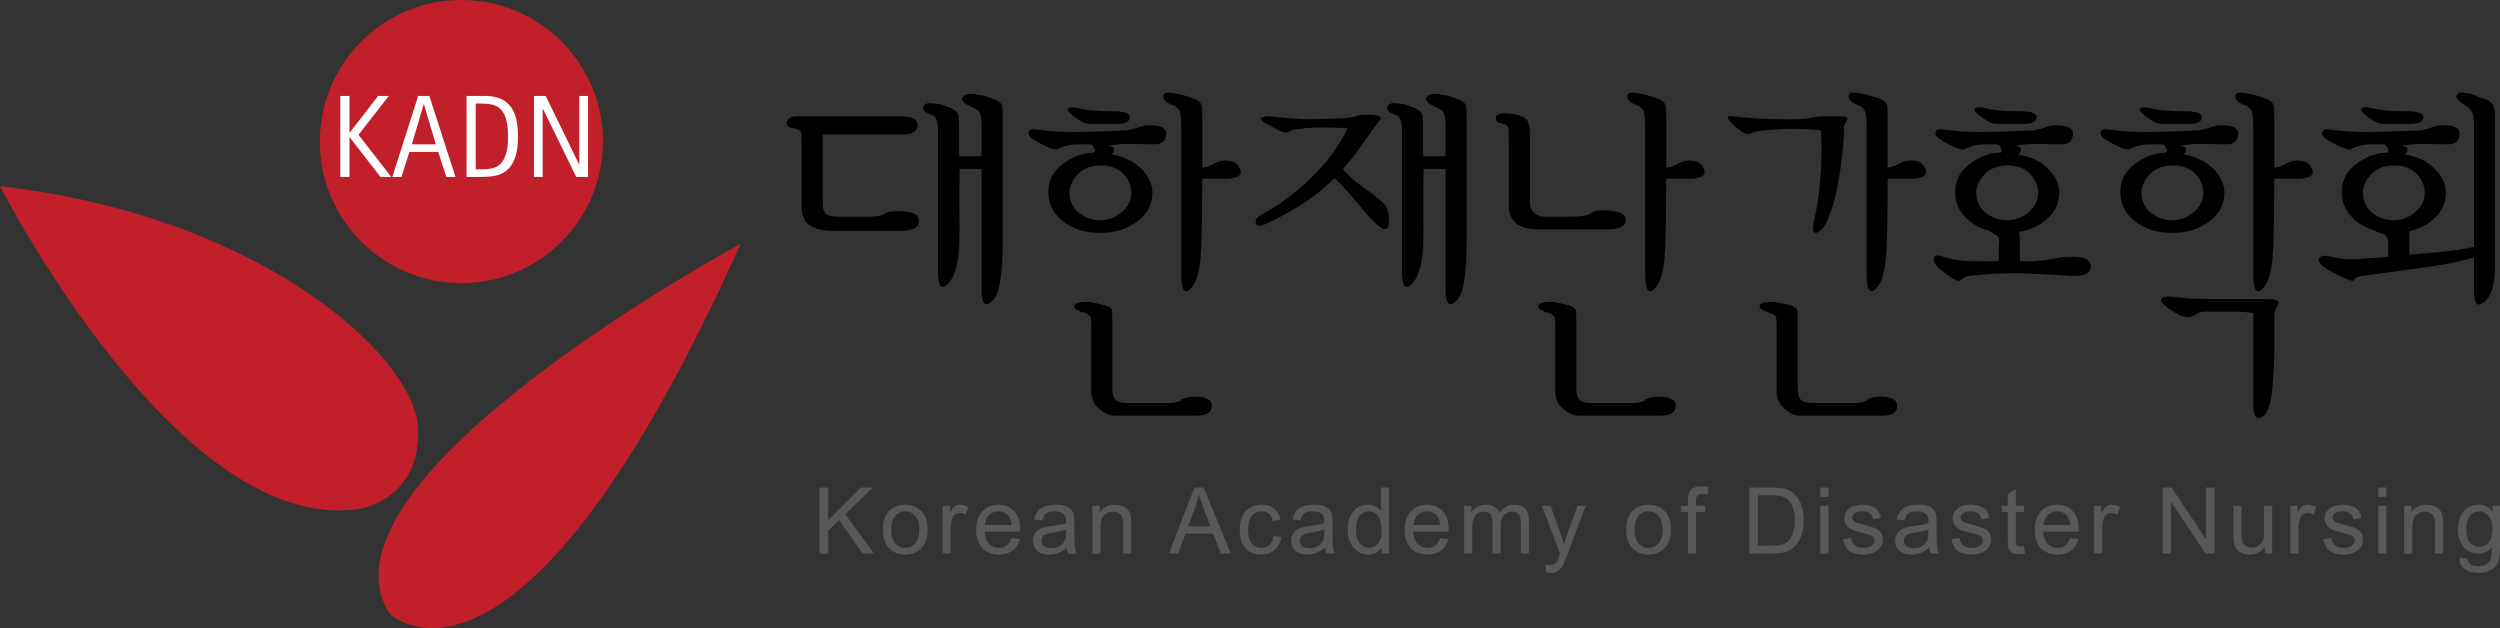 <?xml version="1.0" encoding="UTF-8"?>
<svg id="Layer_2" data-name="Layer 2" xmlns="http://www.w3.org/2000/svg" viewBox="0 0 404.159 101.53">
  <rect x="0" y="0" width="404.159" height="101.53" fill="#333333" stroke="none"/>
  <defs>
    <style>
      .cls-1 {
        fill: #fff;
      }

      .cls-2 {
        fill: #c11f29;
      }

      .cls-3 {
        fill: #58585b;
      }
    </style>
  </defs>
  <g id="Korean_Academy_of_Disaster_Nursing" data-name="Korean Academy of Disaster Nursing">
    <g>
      <g>
        <path d="m148.346,20.264c0,.986-.872,1.478-2.613,1.478h-12.728v11.137c0,.909.208,1.497.625,1.762.416.267,1.08.398,1.989.398h4.546c1.438,0,2.367-.151,2.784-.455.416-.302,1.193-.455,2.33-.455,2.196,0,3.295.531,3.295,1.591s-.948,1.592-2.841,1.592h-11.251c-1.44,0-2.613-.284-3.523-.852-.909-.568-1.363-1.608-1.363-3.125v-10.001c0-.682-.02-1.261-.057-1.736-.039-.476-.474-.757-1.307-.84-.835-.163-1.175-.531-1.023-1.106.151-.575.756-.863,1.818-.863h16.364c1.969,0,2.955.494,2.955,1.477Zm11.138-4.659c.454.153.87.304,1.249.455.833.303,1.268.721,1.307,1.25.038.53.057,1.176.057,1.932v20.114c0,5.228-.568,8.336-1.705,9.319-1.137.985-1.705.417-1.705-1.705v-19.66h-3.523c-.077,1.895-.096,4.432-.057,7.614.038,3.182-.02,5.342-.17,6.477-.304,2.273-.929,3.826-1.876,4.659-.948.835-1.42.077-1.42-2.272v-22.728c0-.757-.096-1.345-.284-1.762-.19-.416-.474-.662-.852-.738-.986-.378-1.403-.813-1.25-1.308.151-.491.719-.662,1.704-.511.455,0,.91.076,1.364.227.455.152.947.341,1.477.567.756.304,1.154.739,1.193,1.308.037.568.057,1.156.057,1.761v4.66h3.637v-5.227c0-.683-.076-1.231-.227-1.648-.153-.415-.53-.738-1.136-.966-1.44-.605-2.008-1.174-1.705-1.704.302-.53,1.06-.683,2.272-.455.605.076,1.137.19,1.592.341Z"/>
        <path d="m171.814,35.753c-1.554-1.264-2.33-2.828-2.33-4.69,0-1.937.813-3.481,2.443-4.635,1.628-1.154,3.2-1.732,4.716-1.732.378,0,.472-.227.284-.681-.19-.455-.437-.683-.739-.683h-1.989c-.568,0-1.156.076-1.762.227-.607.152-1.08.341-1.42.568-.341.227-1.497-.197-3.466-1.276-.985-.561-1.402-1.058-1.249-1.486.151-.43.529-.57,1.136-.419.833.076,1.571.152,2.216.227.643.076,1.23.113,1.762.113.984.076,2.728.076,5.228,0,2.5-.074,4.393-.151,5.682-.228.756-.151,1.364-.321,1.818-.512.455-.188,1.06-.284,1.818-.284,1.818,0,2.671.512,2.557,1.535-.113,1.022-.702,1.533-1.762,1.533-1.136,0-2.349-.017-3.636-.057-1.289-.037-2.614.056-3.977.275.605.074.927.275.966.602.037.329-.133.602-.512.819,1.969.293,3.58,1.04,4.83,2.242,1.251,1.202,1.876,2.532,1.876,3.988,0,1.821-.815,3.352-2.443,4.592-1.63,1.239-3.619,1.857-5.967,1.857-2.499,0-4.528-.633-6.079-1.898Zm5-17.876c.946.076,1.989.114,3.125.114,1.893,0,2.802.341,2.727,1.022-.077.683-.795,1.023-2.159,1.023h-4.205c-.531,0-1.023-.135-1.477-.409-.455-.273-.872-.545-1.25-.818-.758-.545-1.062-.949-.909-1.216.151-.266.605-.321,1.364-.171.909.228,1.836.38,2.784.454Zm-2.557,10.285c-.909.948-1.364,1.951-1.364,3.012,0,1.363.512,2.442,1.534,3.238,1.023.796,2.177,1.193,3.466,1.193s2.444-.436,3.466-1.307c1.023-.87,1.535-1.912,1.535-3.125,0-1.137-.437-2.159-1.307-3.068-.872-.909-2.103-1.363-3.694-1.363-1.516,0-2.727.474-3.636,1.42Zm2.387,20.74c.302.076.795.19,1.477.34,1.06.228,1.608.569,1.648,1.023.037.454.057.985.057,1.591v11.023c0,.833.17,1.421.512,1.762.341.341.966.512,1.875.512h6.932c.833,0,1.458-.171,1.875-.512.416-.341,1.117-.512,2.102-.512,1.893,0,2.822.512,2.784,1.534-.039,1.022-.852,1.534-2.443,1.534h-13.296c-.758,0-1.573-.36-2.443-1.079-.872-.721-1.307-1.648-1.307-2.785v-10.227c0-.757-.02-1.324-.057-1.704-.039-.379-.588-.72-1.648-1.023-.835-.301-1.175-.643-1.023-1.023.151-.378.833-.568,2.046-.568.302,0,.605.039.909.114Zm14.603-33.524c.568.152,1.154.341,1.761.567.833.304,1.268.778,1.307,1.421.038.644.057,1.46.057,2.443v7.272c.682-.074,1.307-.284,1.875-.625.568-.341,1.193-.511,1.875-.511,1.287,0,2.082.493,2.386,1.476.302.986-.531,1.478-2.5,1.478h-3.637c0,1.44-.019,3.619-.055,6.535-.038,2.917-.13,5.171-.275,6.762-.295,2.426-.881,3.978-1.76,4.659-.881.682-1.32-.151-1.32-2.5v-24.206c0-.833-.076-1.515-.227-2.045-.153-.529-.644-.947-1.477-1.25-.758-.303-1.156-.72-1.193-1.251-.039-.529.435-.719,1.42-.568.606.076,1.193.19,1.762.342Z"/>
        <path d="m219.259,18.772c.379-.142.947-.213,1.705-.213,1.742,0,2.48.227,2.215.682-.266.455-.588.881-.965,1.278-.682.966-1.477,2.094-2.387,3.381-.908,1.289-1.818,2.426-2.728,3.409.834,1.062,1.894,2.028,3.184,2.898,1.287.871,2.424,1.762,3.408,2.67.605.531.891,1.554.853,3.068-.041,1.517-.853,1.479-2.443-.113-.76-.756-1.744-1.875-2.955-3.353-1.213-1.477-2.35-2.708-3.41-3.693-1.666,1.667-3.428,3.088-5.284,4.262-1.857,1.176-3.77,2.216-5.739,3.125-.984.455-1.554.417-1.704-.113-.153-.529.227-1.022,1.137-1.477,2.574-1.363,5.151-3.276,7.727-5.739,2.574-2.461,4.584-5.17,6.023-8.125-1.517-.075-2.955-.114-4.318-.114s-2.463.076-3.296.227c-.984.076-1.667.247-2.045.511-.38.267-1.326-.064-2.841-.994-1.44-.738-1.896-1.192-1.364-1.363.529-.17.984-.227,1.364-.17.832.113,1.665.198,2.5.256.832.056,1.628.113,2.386.17.984.057,2.121.057,3.41,0,1.287-.057,2.65-.114,4.092-.17.605-.058,1.098-.156,1.476-.299Zm15.228-3.168c.453.153.869.304,1.25.455.832.303,1.268.721,1.307,1.25.037.53.057,1.176.057,1.932v20.114c0,5.228-.568,8.336-1.705,9.319-1.135.985-1.705.417-1.705-1.705v-19.66h-3.521c-.076,1.895-.096,4.432-.057,7.614.037,3.182-.019,5.342-.17,6.477-.305,2.273-.93,3.826-1.875,4.659-.949.835-1.422.077-1.422-2.272v-22.728c0-.757-.096-1.345-.283-1.762-.191-.416-.475-.662-.853-.738-.984-.378-1.402-.813-1.25-1.308.152-.491.719-.662,1.705-.511.455,0,.908.076,1.363.227.455.152.947.341,1.479.567.756.304,1.152.739,1.191,1.308.037.568.059,1.156.059,1.761v4.66h3.635v-5.227c0-.683-.076-1.231-.227-1.648-.152-.415-.531-.738-1.137-.966-1.439-.605-2.008-1.174-1.705-1.704.303-.53,1.061-.683,2.273-.455.605.076,1.137.19,1.592.341Z"/>
        <path d="m248.692,37.083c-1.643,0-2.848-.341-3.619-1.023-.771-.683-1.154-1.553-1.154-2.613v-10.683c0-.757-.019-1.382-.057-1.876-.039-.491-.322-.775-.851-.851-.834-.151-1.232-.473-1.193-.966.037-.493.549-.739,1.533-.739.527,0,.988.039,1.393.114.402.076.789.189,1.156.34.586.153.969.475,1.154.966.182.494.275,1.043.275,1.648v11.25c0,.759.227,1.346.682,1.762.455.418,1.06.626,1.818.626h3.75c2.045,0,3.219-.171,3.521-.512.303-.341.947-.512,1.934-.512,2.574,0,3.844.512,3.807,1.534-.039,1.022-.967,1.534-2.785,1.534h-11.363Zm2.955,11.819c.301.076.795.19,1.477.34,1.06.228,1.609.569,1.648,1.023.037.454.057.985.057,1.591v11.023c0,.833.17,1.421.512,1.762.34.341.965.512,1.875.512h6.932c.832,0,1.457-.171,1.875-.512.416-.341,1.117-.512,2.102-.512,1.894,0,2.822.512,2.785,1.534-.039,1.022-.851,1.534-2.443,1.534h-13.297c-.758,0-1.572-.36-2.441-1.079-.873-.721-1.309-1.648-1.309-2.785v-10.227c0-.757-.019-1.324-.057-1.704-.039-.379-.588-.72-1.646-1.023-.836-.301-1.176-.643-1.023-1.023.15-.378.832-.568,2.045-.568.303,0,.605.039.91.114Zm14.602-33.524c.568.152,1.154.341,1.762.567.834.304,1.269.778,1.309,1.421.037.644.055,1.46.055,2.443v7.272c.684-.074,1.309-.284,1.877-.625.568-.341,1.191-.511,1.875-.511,1.287,0,2.082.493,2.387,1.476.301.986-.531,1.478-2.5,1.478h-3.639c0,1.44-.018,3.619-.055,6.535-.037,2.917-.129,5.171-.275,6.762-.295,2.426-.881,3.978-1.758,4.659-.881.682-1.32-.151-1.32-2.5v-24.206c0-.833-.076-1.515-.227-2.045-.152-.529-.646-.947-1.478-1.25-.758-.303-1.156-.72-1.193-1.251-.039-.529.436-.719,1.422-.568.603.076,1.193.19,1.76.342Z"/>
        <path d="m288.921,19.298c1.666.032,3.107-.076,4.32-.324.606-.124,1.193-.187,1.76-.187h2.103c1.363,0,1.855.232,1.477.699-.379.465-.531,1.064-.453,1.802-.154,2.576-.437,5.133-.853,7.671-.416,2.539-1.004,4.679-1.762,6.42-.529,1.29-1.117,2.028-1.762,2.216-.644.19-.814-.397-.51-1.761.527-2.272.889-4.716,1.078-7.329.189-2.614.209-5.096.057-7.444-1.439-.151-2.916-.227-4.432-.227s-2.955.076-4.318.227c-1.213.076-2.064.246-2.557.512-.494.267-1.193.019-2.102-.739-.836-.682-1.363-1.23-1.592-1.647-.226-.416,0-.549.682-.398.758.125,1.496.203,2.217.232.719.032,1.42.079,2.101.14,1.363.063,2.879.109,4.545.14Zm-1.476,29.604c.303.076.797.19,1.476.34,1.061.228,1.609.569,1.648,1.023.037.454.059.985.059,1.591v11.023c0,.833.17,1.421.51,1.762.342.341.967.512,1.875.512h6.932c.834,0,1.459-.171,1.875-.512.416-.341,1.119-.512,2.103-.512,1.893,0,2.822.512,2.785,1.534-.039,1.022-.853,1.534-2.443,1.534h-13.297c-.758,0-1.574-.36-2.443-1.079-.871-.721-1.307-1.648-1.307-2.785v-10.227c0-.757-.019-1.324-.057-1.704-.039-.379-.588-.72-1.648-1.023-.834-.301-1.176-.643-1.023-1.023.15-.378.834-.568,2.047-.568.301,0,.605.039.908.114Zm14.603-33.524c.568.152,1.154.341,1.762.567.832.304,1.268.778,1.307,1.421.037.644.057,1.46.057,2.443v7.272c.682-.074,1.307-.284,1.875-.625.568-.341,1.193-.511,1.875-.511,1.287,0,2.084.493,2.387,1.476.303.986-.531,1.478-2.5,1.478h-3.637c0,1.44-.019,3.619-.055,6.535-.037,2.917-.131,5.171-.275,6.762-.295,2.426-.881,3.978-1.76,4.659-.881.682-1.318-.151-1.318-2.5v-24.206c0-.833-.078-1.515-.229-2.045-.152-.529-.645-.947-1.477-1.25-.76-.303-1.156-.72-1.193-1.251-.039-.529.434-.719,1.42-.568.605.076,1.193.19,1.762.342Z"/>
        <path d="m324.038,36.458c.605.189,1.096.36,1.477.511.605.153.926.418.965.796.037.38.059,1.023.059,1.932v2.501c.603.076,1.211.095,1.816.057.607-.037,1.326-.094,2.16-.171.832-.15,1.57-.284,2.217-.398.643-.113,1.42-.17,2.328-.17,2.047,0,3.029.55,2.955,1.647-.076,1.099-1.25,1.573-3.522,1.421-2.955-.227-5.703-.359-8.24-.398-2.539-.037-5.133.096-7.783.398-.684.076-1.156.303-1.422.681-.266.38-1.156,0-2.67-1.136-1.213-.909-1.801-1.648-1.762-2.217.037-.567.436-.738,1.193-.511.756.228,1.494.418,2.217.568.719.153,1.457.227,2.215.227,1.061,0,1.893.02,2.5.057.606.038,1.402.02,2.387-.057v-1.932c0-.53.017-1.004.057-1.421.037-.415-.209-.739-.738-.966-.758-.378-1.119-.757-1.08-1.137.037-.378.322-.568.854-.568.603,0,1.211.096,1.818.284Zm-5.627-.705c-1.553-1.264-2.33-2.828-2.33-4.69,0-1.937.814-3.481,2.443-4.635,1.629-1.154,3.201-1.732,4.717-1.732.379,0,.473-.227.285-.681-.191-.455-.437-.683-.74-.683h-1.988c-.568,0-1.156.076-1.762.227-.607.152-1.078.341-1.42.568-.34.227-1.496-.197-3.465-1.276-.986-.561-1.404-1.058-1.252-1.486.152-.43.529-.57,1.137-.419.832.076,1.572.152,2.217.227.642.076,1.23.113,1.762.113.982.076,2.726.076,5.226,0,2.5-.074,4.395-.151,5.682-.228.758-.151,1.365-.321,1.82-.512.453-.188,1.059-.284,1.816-.284,1.818,0,2.672.512,2.559,1.535-.115,1.022-.701,1.533-1.762,1.533-1.137,0-2.35-.017-3.637-.057-1.289-.037-2.615.056-3.979.275.606.074.928.275.967.602.037.329-.133.602-.512.819,1.969.293,3.58,1.04,4.83,2.242,1.25,1.202,1.875,2.532,1.875,3.988,0,1.821-.816,3.352-2.443,4.592-1.631,1.239-3.619,1.857-5.967,1.857-2.5,0-4.527-.633-6.08-1.898Zm5-17.876c.947.076,1.99.114,3.127.114,1.893,0,2.801.341,2.727,1.022-.076.683-.795,1.023-2.16,1.023h-4.203c-.531,0-1.023-.135-1.478-.409-.453-.273-.871-.545-1.25-.818-.758-.545-1.061-.949-.908-1.216.15-.266.605-.321,1.363-.171.908.228,1.836.38,2.783.454Zm-2.555,10.285c-.91.948-1.365,1.951-1.365,3.012,0,1.363.512,2.442,1.533,3.238,1.023.796,2.178,1.193,3.467,1.193s2.443-.436,3.467-1.307c1.023-.87,1.533-1.912,1.533-3.125,0-1.137-.435-2.159-1.307-3.068-.871-.909-2.102-1.363-3.693-1.363-1.516,0-2.726.474-3.635,1.42Z"/>
        <path d="m345.118,35.753c-1.553-1.264-2.33-2.828-2.33-4.69,0-1.937.814-3.481,2.443-4.635,1.629-1.154,3.201-1.732,4.717-1.732.377,0,.473-.227.283-.681-.189-.455-.436-.683-.738-.683h-1.988c-.568,0-1.156.076-1.762.227-.607.152-1.08.341-1.42.568-.342.227-1.496-.197-3.467-1.276-.986-.561-1.402-1.058-1.25-1.486.15-.43.529-.57,1.137-.419.832.076,1.572.152,2.215.227.645.076,1.232.113,1.762.113.984.076,2.728.076,5.228,0,2.5-.074,4.393-.151,5.682-.228.758-.151,1.363-.321,1.818-.512.455-.188,1.06-.284,1.818-.284,1.818,0,2.67.512,2.557,1.535-.113,1.022-.701,1.533-1.762,1.533-1.137,0-2.35-.017-3.637-.057-1.287-.037-2.613.056-3.976.275.605.074.928.275.967.602.037.329-.135.602-.512.819,1.969.293,3.58,1.04,4.83,2.242,1.25,1.202,1.875,2.532,1.875,3.988,0,1.821-.816,3.352-2.445,4.592-1.629,1.239-3.617,1.857-5.965,1.857-2.5,0-4.527-.633-6.08-1.898Zm5-17.876c.947.076,1.988.114,3.125.114,1.895,0,2.803.341,2.729,1.022-.076.683-.797,1.023-2.16,1.023h-4.205c-.531,0-1.021-.135-1.477-.409-.455-.273-.871-.545-1.25-.818-.758-.545-1.062-.949-.908-1.216.15-.266.603-.321,1.363-.171.908.228,1.836.38,2.783.454Zm-2.557,10.285c-.91.948-1.363,1.951-1.363,3.012,0,1.363.512,2.442,1.533,3.238,1.023.796,2.178,1.193,3.467,1.193s2.443-.436,3.467-1.307c1.021-.87,1.533-1.912,1.533-3.125,0-1.137-.436-2.159-1.307-3.068-.873-.909-2.101-1.363-3.693-1.363-1.516,0-2.727.474-3.637,1.42Zm16.75,20.172h1.935c1.709,0,2.375.311,1.998.93-.381.62-.568,1.258-.568,1.911v5.058c0,1.704-.076,3.429-.221,5.17-.148,3.333-.715,5.321-1.705,5.967-.99.643-1.484-.134-1.484-2.33v-14.433c-.834-.15-1.971-.227-3.408-.227h-4.434c-.529,0-1.117.21-1.76.625-.646.417-1.498.361-2.559-.171-1.971-1.153-2.879-1.954-2.727-2.4.15-.443.869-.591,2.16-.44,1.59.228,3.369.342,5.34.342h7.432Zm.24-32.956c.566.152,1.152.341,1.762.567.832.304,1.268.778,1.307,1.421.037.644.057,1.46.057,2.443v7.272c.682-.074,1.307-.284,1.875-.625s1.193-.511,1.875-.511c1.287,0,2.082.493,2.387,1.476.301.986-.531,1.478-2.5,1.478h-3.637c0,1.44-.019,3.619-.055,6.535-.037,2.917-.131,5.171-.277,6.762-.293,2.426-.879,3.978-1.758,4.659-.881.682-1.32-.151-1.32-2.5v-24.206c0-.833-.076-1.515-.226-2.045-.152-.529-.645-.947-1.478-1.25-.758-.303-1.154-.72-1.193-1.251-.037-.529.436-.719,1.422-.568.605.076,1.193.19,1.762.342Z"/>
        <path d="m400.177,15.434c.379.189.834.36,1.363.511.758.227,1.252.568,1.478,1.023.227.454.342,1.099.342,1.932v24.206c0,2.804-.568,4.698-1.705,5.682-1.137.985-1.705.341-1.705-1.932v-5.227c-2.426.682-5.076,1.212-7.955,1.591-2.881.38-6.213.834-10,1.364-.758.076-1.213.303-1.363.681-.154.38-1.478-.113-3.978-1.477-1.439-.833-2.027-1.496-1.762-1.989.266-.491.928-.586,1.988-.283.684.152,1.365.266,2.047.341.682.076,1.514.076,2.5,0,1.137-.075,2.025-.132,2.67-.171.643-.037,1.307-.094,1.988-.17v-2.16c0-.529-.113-.926-.34-1.192-.227-.266-.568-.436-1.023-.512-.834-.227-1.232-.586-1.193-1.08.039-.491.512-.776,1.422-.853.606-.074,1.193-.093,1.762-.056.566.039,1.078.132,1.533.283.832.228,1.25.512,1.25.853v4.375c2.045-.15,3.939-.321,5.682-.512,1.742-.188,3.334-.435,4.773-.738v-19.887c0-.683-.076-1.251-.226-1.705-.154-.455-.531-.87-1.137-1.25-1.213-.757-1.687-1.324-1.42-1.704.264-.379.775-.492,1.533-.342.606.076,1.098.21,1.477.398Zm-19.262,20.318c-1.553-1.264-2.33-2.828-2.33-4.69,0-1.937.814-3.481,2.443-4.635,1.629-1.154,3.201-1.732,4.717-1.732.377,0,.473-.227.283-.681-.189-.455-.436-.683-.738-.683h-1.988c-.568,0-1.156.076-1.762.227-.607.152-1.08.341-1.42.568-.342.227-1.496-.197-3.467-1.276-.984-.561-1.402-1.058-1.25-1.486.15-.43.529-.57,1.137-.419.832.076,1.572.152,2.215.227.645.076,1.232.113,1.762.113.984.076,2.729.076,5.229,0,2.5-.074,4.393-.151,5.682-.228.758-.151,1.363-.321,1.818-.512.455-.188,1.061-.284,1.818-.284,1.818,0,2.67.512,2.557,1.535-.113,1.022-.701,1.533-1.762,1.533-1.137,0-2.348-.017-3.637-.057-1.287-.037-2.613.056-3.977.275.605.074.928.275.967.602.037.329-.135.602-.512.819,1.969.293,3.58,1.04,4.83,2.242,1.25,1.202,1.875,2.532,1.875,3.988,0,1.821-.816,3.352-2.443,4.592-1.631,1.239-3.619,1.857-5.967,1.857-2.5,0-4.527-.633-6.08-1.898Zm5-17.876c.947.076,1.988.114,3.125.114,1.894,0,2.803.341,2.728,1.022-.076.683-.795,1.023-2.16,1.023h-4.205c-.531,0-1.021-.135-1.477-.409-.455-.273-.871-.545-1.25-.818-.758-.545-1.062-.949-.908-1.216.15-.266.603-.321,1.363-.171.908.228,1.836.38,2.783.454Zm-2.557,10.285c-.91.948-1.363,1.951-1.363,3.012,0,1.363.512,2.442,1.533,3.238,1.023.796,2.178,1.193,3.467,1.193s2.443-.436,3.467-1.307c1.021-.87,1.533-1.912,1.533-3.125,0-1.137-.436-2.159-1.307-3.068-.873-.909-2.101-1.363-3.693-1.363-1.516,0-2.727.474-3.637,1.42Z"/>
      </g>
      <g>
        <path class="cls-3" d="m132.491,89.482v-10.664h1.411v5.289l5.295-5.289h1.913l-4.473,4.32,4.67,6.344h-1.862l-3.797-5.399-1.746,1.703v3.695h-1.411Z"/>
        <path class="cls-3" d="m142.724,85.621c0-1.432.398-2.492,1.193-3.18.665-.572,1.474-.858,2.43-.858,1.062,0,1.93.348,2.604,1.043s1.011,1.656,1.011,2.885c0,.994-.149,1.775-.447,2.346-.298.57-.732,1.012-1.302,1.326-.57.316-1.191.473-1.866.473-1.082,0-1.956-.346-2.622-1.039-.667-.693-1-1.693-1-2.996Zm1.346,0c0,.988.216,1.728.647,2.221.432.492.975.74,1.629.74.649,0,1.19-.25,1.622-.744.432-.494.647-1.248.647-2.262,0-.955-.217-1.678-.651-2.172-.434-.492-.974-.738-1.619-.738-.654,0-1.198.246-1.629.734-.432.49-.647,1.23-.647,2.221Z"/>
        <path class="cls-3" d="m152.376,89.482v-7.725h1.179v1.172c.301-.549.578-.91.833-1.086.254-.174.535-.26.84-.26.441,0,.89.141,1.346.422l-.451,1.213c-.32-.189-.64-.283-.959-.283-.287,0-.543.086-.771.258-.228.172-.391.412-.487.717-.146.467-.218.977-.218,1.527v4.045h-1.31Z"/>
        <path class="cls-3" d="m163.533,86.994l1.353.168c-.213.791-.608,1.404-1.186,1.84-.577.438-1.314.654-2.211.654-1.13,0-2.026-.348-2.688-1.043-.662-.695-.993-1.672-.993-2.928,0-1.299.335-2.309,1.004-3.025.669-.719,1.537-1.076,2.604-1.076,1.033,0,1.877.35,2.531,1.053.655.705.982,1.693.982,2.969,0,.078-.002.193-.008.35h-5.761c.048.848.289,1.498.72,1.949.432.451.97.678,1.615.678.48,0,.89-.127,1.23-.381.339-.25.608-.652.807-1.207Zm-4.299-2.117h4.313c-.058-.648-.223-1.137-.495-1.461-.417-.504-.958-.756-1.622-.756-.602,0-1.107.201-1.517.604-.41.402-.637.94-.68,1.613Z"/>
        <path class="cls-3" d="m172.465,88.529c-.485.412-.952.703-1.4.873-.449.17-.93.254-1.444.254-.849,0-1.501-.205-1.957-.621-.456-.414-.684-.943-.684-1.59,0-.377.086-.723.258-1.037.172-.312.398-.562.677-.752.279-.189.593-.332.942-.43.257-.068.645-.133,1.164-.195,1.057-.127,1.835-.277,2.334-.451.005-.18.007-.293.007-.342,0-.533-.123-.91-.371-1.129-.335-.295-.832-.443-1.491-.443-.616,0-1.071.109-1.364.324-.294.217-.51.598-.65,1.147l-1.281-.174c.117-.549.308-.992.575-1.328.267-.338.652-.598,1.157-.779.504-.182,1.088-.272,1.753-.272.659,0,1.195.076,1.607.233.412.154.715.35.91.584.193.236.329.533.407.892.043.223.065.625.065,1.207v1.744c0,1.219.027,1.988.084,2.31.056.322.166.633.331.928h-1.368c-.136-.272-.223-.59-.262-.953Zm-.109-2.924c-.475.193-1.188.359-2.139.494-.538.078-.918.166-1.142.262-.223.098-.396.24-.517.428-.122.186-.182.393-.182.619,0,.35.132.641.397.875.264.232.651.348,1.16.348.504,0,.953-.109,1.345-.33.393-.221.682-.523.866-.906.14-.295.21-.732.21-1.309v-.48Z"/>
        <path class="cls-3" d="m176.603,89.482v-7.725h1.178v1.098c.567-.848,1.386-1.272,2.459-1.272.465,0,.893.082,1.284.25.39.168.683.387.876.658.194.272.33.594.407.967.049.244.073.668.073,1.274v4.75h-1.31v-4.699c0-.533-.051-.932-.153-1.195-.102-.266-.283-.477-.542-.635-.259-.156-.564-.236-.913-.236-.558,0-1.039.178-1.444.531-.405.355-.608,1.025-.608,2.016v4.219h-1.309Z"/>
        <path class="cls-3" d="m188.988,89.482l4.095-10.664h1.521l4.364,10.664h-1.607l-1.244-3.229h-4.459l-1.171,3.229h-1.499Zm3.077-4.379h3.616l-1.113-2.953c-.339-.897-.591-1.635-.756-2.211-.136.684-.327,1.361-.575,2.035l-1.171,3.129Z"/>
        <path class="cls-3" d="m205.863,86.652l1.288.168c-.142.887-.501,1.582-1.081,2.084-.579.502-1.29.752-2.135.752-1.057,0-1.907-.346-2.549-1.035-.643-.692-.964-1.682-.964-2.973,0-.834.139-1.565.415-2.19.276-.625.696-1.094,1.261-1.408.565-.31,1.18-.467,1.845-.467.839,0,1.524.211,2.059.635.533.426.875,1.027,1.025,1.809l-1.272.197c-.121-.52-.337-.91-.644-1.172-.308-.264-.68-.393-1.115-.393-.66,0-1.196.236-1.608.709s-.618,1.221-.618,2.244c0,1.037.199,1.791.597,2.262.397.471.916.707,1.557.707.514,0,.942-.158,1.287-.475.345-.315.562-.799.654-1.455Z"/>
        <path class="cls-3" d="m214.206,88.529c-.486.412-.953.703-1.4.873-.449.17-.93.254-1.445.254-.847,0-1.499-.205-1.956-.621-.456-.414-.684-.943-.684-1.59,0-.377.086-.723.258-1.037.172-.312.398-.562.676-.752.279-.189.594-.332.942-.43.258-.068.644-.133,1.164-.195,1.057-.127,1.836-.277,2.336-.451.004-.18.008-.293.008-.342,0-.533-.125-.91-.371-1.129-.334-.295-.832-.443-1.492-.443-.615,0-1.07.109-1.364.324-.293.217-.511.598-.651,1.147l-1.279-.174c.116-.549.308-.992.574-1.328.267-.338.652-.598,1.156-.779.505-.182,1.089-.272,1.753-.272.658,0,1.195.076,1.607.233.412.154.715.35.908.584.195.236.332.533.408.892.043.223.064.625.064,1.207v1.744c0,1.219.029,1.988.086,2.31.055.322.164.633.33.928h-1.367c-.137-.272-.223-.59-.262-.953Zm-.109-2.924c-.475.193-1.188.359-2.139.494-.539.078-.919.166-1.142.262-.223.098-.396.24-.517.428-.121.186-.183.393-.183.619,0,.35.133.641.397.875.265.232.651.348,1.161.348.504,0,.953-.109,1.346-.33.393-.221.682-.523.865-.906.141-.295.211-.732.211-1.309v-.48Z"/>
        <path class="cls-3" d="m223.356,89.482v-.975c-.49.766-1.211,1.148-2.162,1.148-.615,0-1.182-.168-1.697-.508-.518-.34-.916-.815-1.201-1.422-.283-.609-.426-1.309-.426-2.1,0-.771.129-1.471.387-2.098.256-.629.643-1.109,1.156-1.445.514-.334,1.088-.5,1.725-.5.465,0,.879.098,1.242.293.365.197.66.453.889.768v-3.826h1.301v10.664h-1.213Zm-4.139-3.856c0,.99.207,1.729.625,2.219.416.49.908.736,1.477.736.572,0,1.059-.234,1.457-.703.402-.469.602-1.182.602-2.143,0-1.057-.205-1.832-.611-2.328-.408-.494-.908-.742-1.506-.742-.582,0-1.068.238-1.459.713-.389.477-.584,1.225-.584,2.248Z"/>
        <path class="cls-3" d="m232.81,86.994l1.353.168c-.213.791-.609,1.404-1.185,1.84-.576.438-1.314.654-2.211.654-1.131,0-2.025-.348-2.687-1.043-.662-.695-.994-1.672-.994-2.928,0-1.299.336-2.309,1.004-3.025.67-.719,1.537-1.076,2.605-1.076,1.031,0,1.877.35,2.531,1.053.654.705.98,1.693.98,2.969,0,.078-.002.193-.006.35h-5.762c.049.848.289,1.498.721,1.949.432.451.969.678,1.613.678.48,0,.891-.127,1.23-.381.34-.25.607-.652.807-1.207Zm-4.299-2.117h4.314c-.059-.648-.223-1.137-.494-1.461-.418-.504-.959-.756-1.623-.756-.601,0-1.107.201-1.516.604-.41.402-.637.94-.682,1.613Z"/>
        <path class="cls-3" d="m236.7,89.482v-7.725h1.172v1.084c.242-.379.564-.682.969-.912.402-.232.859-.346,1.375-.346.57,0,1.041.119,1.406.355.365.238.625.57.775.996.611-.902,1.406-1.352,2.385-1.352.767,0,1.355.211,1.767.635.412.426.619,1.078.619,1.961v5.303h-1.303v-4.867c0-.522-.043-.9-.127-1.131-.086-.228-.238-.414-.461-.555-.225-.141-.486-.213-.787-.213-.543,0-.994.182-1.353.543-.357.361-.537.94-.537,1.734v4.488h-1.309v-5.02c0-.582-.107-1.018-.32-1.309-.213-.291-.563-.438-1.049-.438-.367,0-.709.098-1.021.291-.312.195-.539.479-.68.852-.141.375-.211.912-.211,1.615v4.008h-1.311Z"/>
        <path class="cls-3" d="m249.946,92.457l-.146-1.229c.287.078.537.115.75.115.291,0,.523-.047.699-.144.174-.098.316-.232.428-.408.084-.131.217-.455.4-.975.025-.072.063-.18.117-.32l-2.932-7.738h1.41l1.609,4.473c.207.568.394,1.164.559,1.789.15-.602.33-1.188.539-1.76l1.65-4.502h1.311l-2.939,7.855c-.316.848-.56,1.434-.734,1.754-.232.43-.5.746-.801.949-.301.199-.66.301-1.076.301-.252,0-.533-.053-.844-.16Z"/>
        <path class="cls-3" d="m262.892,85.621c0-1.432.398-2.492,1.193-3.18.664-.572,1.475-.858,2.43-.858,1.062,0,1.93.348,2.603,1.043s1.012,1.656,1.012,2.885c0,.994-.148,1.775-.447,2.346-.299.57-.733,1.012-1.303,1.326-.57.316-1.191.473-1.865.473-1.082,0-1.955-.346-2.623-1.039-.666-.693-1-1.693-1-2.996Zm1.346,0c0,.988.217,1.728.648,2.221.432.492.975.74,1.629.74.65,0,1.191-.25,1.621-.744.434-.494.648-1.248.648-2.262,0-.955-.217-1.678-.65-2.172-.434-.492-.975-.738-1.619-.738-.654,0-1.197.246-1.629.734-.432.49-.648,1.23-.648,2.221Z"/>
        <path class="cls-3" d="m272.872,89.482v-6.707h-1.156v-1.018h1.156v-.822c0-.52.045-.904.137-1.156.127-.34.348-.615.666-.826.318-.211.762-.316,1.336-.316.367,0,.775.045,1.221.131l-.195,1.143c-.271-.049-.529-.072-.771-.072-.399,0-.68.084-.844.254-.164.17-.248.486-.248.953v.713h1.506v1.018h-1.506v6.707h-1.301Z"/>
        <path class="cls-3" d="m282.79,89.482v-10.664h3.674c.83,0,1.463.051,1.898.152.611.141,1.133.396,1.564.766.562.475.982,1.082,1.262,1.82.279.74.418,1.586.418,2.537,0,.809-.094,1.527-.283,2.15-.189.627-.432,1.145-.728,1.555-.295.41-.619.732-.971.967-.352.236-.775.414-1.273.535-.496.121-1.066.182-1.711.182h-3.85Zm1.412-1.258h2.277c.703,0,1.254-.066,1.654-.197s.719-.314.955-.553c.336-.334.596-.783.783-1.35.186-.565.279-1.25.279-2.055,0-1.115-.182-1.973-.549-2.57-.365-.6-.811-1.002-1.334-1.205-.379-.145-.988-.217-1.826-.217h-2.24v8.146Z"/>
        <path class="cls-3" d="m294.284,80.324v-1.506h1.309v1.506h-1.309Zm0,9.158v-7.725h1.309v7.725h-1.309Z"/>
        <path class="cls-3" d="m297.956,87.178l1.295-.205c.072.52.275.916.607,1.193.332.275.797.416,1.393.416.602,0,1.047-.123,1.338-.369.291-.244.436-.533.436-.861,0-.297-.127-.529-.385-.699-.18-.115-.625-.264-1.338-.443-.961-.242-1.625-.453-1.996-.629-.371-.178-.652-.422-.844-.734-.191-.312-.289-.658-.289-1.037,0-.344.08-.662.238-.955.156-.295.371-.539.643-.732.205-.15.482-.277.834-.381.35-.105.728-.156,1.131-.156.605,0,1.137.086,1.596.26.459.176.797.412,1.016.711.217.299.367.697.451,1.195l-1.281.176c-.057-.398-.226-.709-.506-.932-.279-.223-.672-.334-1.182-.334-.601,0-1.031.098-1.287.297-.258.199-.387.432-.387.699,0,.17.055.322.162.459.105.141.273.256.502.348.131.049.516.16,1.156.336.926.246,1.572.449,1.937.607.367.156.654.387.861.688.209.301.314.672.314,1.119,0,.435-.129.848-.383,1.232-.254.387-.621.684-1.102.897-.48.209-1.023.314-1.629.314-1.004,0-1.769-.207-2.295-.625-.527-.418-.863-1.035-1.008-1.853Z"/>
        <path class="cls-3" d="m311.862,88.529c-.484.412-.951.703-1.4.873-.449.17-.93.254-1.443.254-.848,0-1.5-.205-1.957-.621-.455-.414-.684-.943-.684-1.59,0-.377.086-.723.258-1.037.172-.312.398-.562.676-.752.279-.189.594-.332.943-.43.258-.068.645-.133,1.164-.195,1.057-.127,1.836-.277,2.334-.451.006-.18.008-.293.008-.342,0-.533-.123-.91-.371-1.129-.334-.295-.832-.443-1.492-.443-.615,0-1.07.109-1.363.324-.293.217-.51.598-.65,1.147l-1.279-.174c.115-.549.307-.992.574-1.328.266-.338.652-.598,1.156-.779.504-.182,1.088-.272,1.752-.272.66,0,1.195.076,1.609.233.412.154.715.35.908.584.195.236.33.533.406.892.045.223.066.625.066,1.207v1.744c0,1.219.027,1.988.084,2.31.057.322.166.633.33.928h-1.367c-.135-.272-.223-.59-.262-.953Zm-.109-2.924c-.475.193-1.187.359-2.139.494-.537.078-.918.166-1.141.262-.223.098-.397.24-.518.428-.121.186-.182.393-.182.619,0,.35.133.641.396.875.266.232.65.348,1.16.348.504,0,.953-.109,1.346-.33s.682-.523.865-.906c.141-.295.211-.732.211-1.309v-.48Z"/>
        <path class="cls-3" d="m315.478,87.178l1.293-.205c.074.52.275.916.607,1.193.332.275.797.416,1.392.416.602,0,1.049-.123,1.34-.369.291-.244.435-.533.435-.861,0-.297-.129-.529-.385-.699-.18-.115-.625-.264-1.338-.443-.961-.242-1.627-.453-1.998-.629-.369-.178-.652-.422-.844-.734s-.287-.658-.287-1.037c0-.344.078-.662.236-.955.158-.295.373-.539.644-.732.203-.15.481-.277.832-.381.351-.105.728-.156,1.131-.156.605,0,1.139.086,1.598.26.459.176.797.412,1.014.711.219.299.369.697.451,1.195l-1.279.176c-.059-.398-.226-.709-.506-.932s-.674-.334-1.182-.334c-.601,0-1.031.098-1.287.297-.258.199-.387.432-.387.699,0,.17.055.322.16.459.107.141.273.256.502.348.131.049.518.16,1.156.336.926.246,1.572.449,1.939.607.365.156.652.387.861.688.209.301.312.672.312,1.119,0,.435-.127.848-.381,1.232-.256.387-.623.684-1.103.897-.48.209-1.023.314-1.629.314-1.004,0-1.77-.207-2.295-.625s-.861-1.035-1.006-1.853Z"/>
        <path class="cls-3" d="m327.202,88.31l.188,1.158c-.367.076-.697.115-.988.115-.477,0-.844-.074-1.107-.225-.26-.15-.445-.348-.551-.594-.107-.244-.16-.76-.16-1.545v-4.445h-.961v-1.018h.961v-1.912l1.301-.787v2.699h1.318v1.018h-1.318v4.517c0,.373.023.613.07.721.045.105.121.191.225.254.105.065.254.096.447.096.146,0,.338-.017.576-.053Z"/>
        <path class="cls-3" d="m334.663,86.994l1.353.168c-.215.791-.609,1.404-1.185,1.84-.578.438-1.314.654-2.213.654-1.129,0-2.025-.348-2.685-1.043-.662-.695-.994-1.672-.994-2.928,0-1.299.334-2.309,1.004-3.025.67-.719,1.537-1.076,2.605-1.076,1.031,0,1.875.35,2.531,1.053.652.705.98,1.693.98,2.969,0,.078-.002.193-.008.35h-5.76c.049.848.289,1.498.719,1.949.434.451.971.678,1.615.678.48,0,.891-.127,1.23-.381.338-.25.607-.652.807-1.207Zm-4.299-2.117h4.312c-.057-.648-.223-1.137-.494-1.461-.416-.504-.957-.756-1.621-.756-.602,0-1.107.201-1.518.604-.408.402-.637.94-.68,1.613Z"/>
        <path class="cls-3" d="m338.54,89.482v-7.725h1.178v1.172c.301-.549.578-.91.832-1.086.256-.174.535-.26.842-.26.441,0,.889.141,1.346.422l-.451,1.213c-.32-.189-.641-.283-.961-.283-.285,0-.543.086-.769.258-.229.172-.391.412-.488.717-.146.467-.219.977-.219,1.527v4.045h-1.309Z"/>
        <path class="cls-3" d="m349.595,89.482v-10.664h1.447l5.602,8.373v-8.373h1.352v10.664h-1.445l-5.601-8.379v8.379h-1.353Z"/>
        <path class="cls-3" d="m366.155,89.482v-1.135c-.6.873-1.418,1.309-2.449,1.309-.457,0-.883-.086-1.277-.26-.396-.176-.689-.395-.881-.66-.191-.264-.326-.588-.402-.971-.055-.258-.08-.664-.08-1.223v-4.785h1.309v4.283c0,.684.027,1.145.08,1.383.082.344.258.613.523.81.266.197.598.295.988.295.394,0,.762-.1,1.107-.301.344-.201.588-.477.73-.822.143-.346.215-.85.215-1.51v-4.139h1.309v7.725h-1.172Z"/>
        <path class="cls-3" d="m370.259,89.482v-7.725h1.178v1.172c.301-.549.578-.91.832-1.086.256-.174.535-.26.842-.26.439,0,.889.141,1.346.422l-.451,1.213c-.32-.189-.641-.283-.961-.283-.285,0-.543.086-.771.258s-.391.412-.486.717c-.146.467-.219.977-.219,1.527v4.045h-1.309Z"/>
        <path class="cls-3" d="m375.603,87.178l1.295-.205c.074.52.275.916.607,1.193.332.275.797.416,1.393.416.602,0,1.049-.123,1.34-.369.291-.244.436-.533.436-.861,0-.297-.129-.529-.385-.699-.18-.115-.627-.264-1.338-.443-.961-.242-1.627-.453-1.998-.629-.371-.178-.652-.422-.844-.734s-.287-.658-.287-1.037c0-.344.078-.662.236-.955.158-.295.371-.539.644-.732.203-.15.481-.277.832-.381.352-.105.729-.156,1.131-.156.605,0,1.139.086,1.598.26.459.176.795.412,1.014.711.219.299.369.697.451,1.195l-1.279.176c-.059-.398-.227-.709-.506-.932-.279-.223-.674-.334-1.184-.334-.6,0-1.029.098-1.287.297-.256.199-.385.432-.385.699,0,.17.055.322.16.459.105.141.273.256.502.348.131.049.516.16,1.156.336.926.246,1.572.449,1.939.607.365.156.652.387.861.688s.312.672.312,1.119c0,.435-.127.848-.381,1.232-.256.387-.623.684-1.104.897-.48.209-1.023.314-1.629.314-1.004,0-1.769-.207-2.295-.625s-.861-1.035-1.008-1.853Z"/>
        <path class="cls-3" d="m384.476,80.324v-1.506h1.311v1.506h-1.311Zm0,9.158v-7.725h1.311v7.725h-1.311Z"/>
        <path class="cls-3" d="m388.673,89.482v-7.725h1.178v1.098c.568-.848,1.387-1.272,2.459-1.272.465,0,.893.082,1.283.25.391.168.684.387.877.658.193.272.33.594.408.967.047.244.072.668.072,1.274v4.75h-1.31v-4.699c0-.533-.049-.932-.15-1.195-.103-.266-.283-.477-.543-.635-.26-.156-.564-.236-.914-.236-.557,0-1.037.178-1.443.531-.404.355-.607,1.025-.607,2.016v4.219h-1.309Z"/>
        <path class="cls-3" d="m397.612,90.123l1.271.19c.055.392.201.678.445.857.324.242.768.363,1.33.363.606,0,1.074-.121,1.404-.363s.553-.582.67-1.018c.066-.268.1-.828.094-1.68-.572.674-1.285,1.01-2.139,1.01-1.062,0-1.885-.383-2.467-1.15-.582-.766-.871-1.684-.871-2.756,0-.736.133-1.418.398-2.039.267-.625.654-1.105,1.162-1.445.506-.34,1.102-.508,1.785-.508.91,0,1.662.367,2.254,1.105v-.932h1.209v6.678c0,1.201-.123,2.055-.369,2.557-.244.502-.631.899-1.164,1.19-.529.289-1.184.435-1.959.435-.922,0-1.666-.207-2.234-.621-.567-.416-.84-1.039-.82-1.873Zm1.084-4.641c0,1.012.201,1.752.603,2.219.402.465.906.697,1.512.697.601,0,1.105-.23,1.514-.695.408-.463.611-1.188.611-2.178,0-.945-.211-1.658-.629-2.139-.42-.481-.926-.721-1.518-.721-.582,0-1.076.238-1.482.711-.408.473-.611,1.174-.611,2.106Z"/>
      </g>
      <path class="cls-2" d="m0,30.091s29.032,57.005,58.275,52.13c0,0,9.748-1.483,9.324-12.927-.424-11.442-25.005-34.329-67.599-39.203Z"/>
      <path class="cls-2" d="m119.729,39.415s-70.354,37.933-56.792,59.759c0,0,20.767,20.555,56.792-59.759Z"/>
      <path class="cls-2" d="m97.478,22.886c0,12.641-10.246,22.887-22.886,22.887s-22.886-10.246-22.886-22.887S61.953,0,74.592,0s22.886,10.246,22.886,22.886Z"/>
      <g>
        <path class="cls-1" d="m55.014,15.506h1.481v5.943h.038l4.595-5.943h1.728l-4.899,6.285,5.298,6.816h-1.747l-4.975-6.417h-.038v6.417h-1.481v-13.102Z"/>
        <path class="cls-1" d="m67.603,15.506h1.804l4.234,13.102h-1.48l-1.311-4.044h-4.671l-1.272,4.044h-1.481l4.177-13.102Zm-1.025,7.823h3.873l-1.918-6.475h-.038l-1.917,6.475Z"/>
        <path class="cls-1" d="m75.426,15.506h2.943c.987,0,1.819.145,2.497.436.677.292,1.231.712,1.661,1.263.431.551.741,1.231.931,2.041.19.81.285,1.734.285,2.772,0,1.456-.158,2.617-.475,3.484s-.744,1.532-1.282,1.994c-.539.462-1.162.763-1.87.902-.709.139-1.45.208-2.222.208h-2.469v-13.102Zm1.481,11.868h1.007c.633,0,1.208-.063,1.728-.19.519-.126.961-.38,1.329-.76.367-.38.652-.921.855-1.623.202-.703.304-1.624.304-2.763,0-1.178-.108-2.118-.323-2.819-.216-.703-.52-1.238-.912-1.605-.393-.366-.854-.604-1.386-.712-.532-.107-1.12-.161-1.766-.161h-.836v10.634Z"/>
        <path class="cls-1" d="m86.326,15.506h1.898l5.393,11.07h.038v-11.07h1.405v13.102h-1.899l-5.393-11.032h-.038v11.032h-1.405v-13.102Z"/>
      </g>
    </g>
  </g>
</svg>